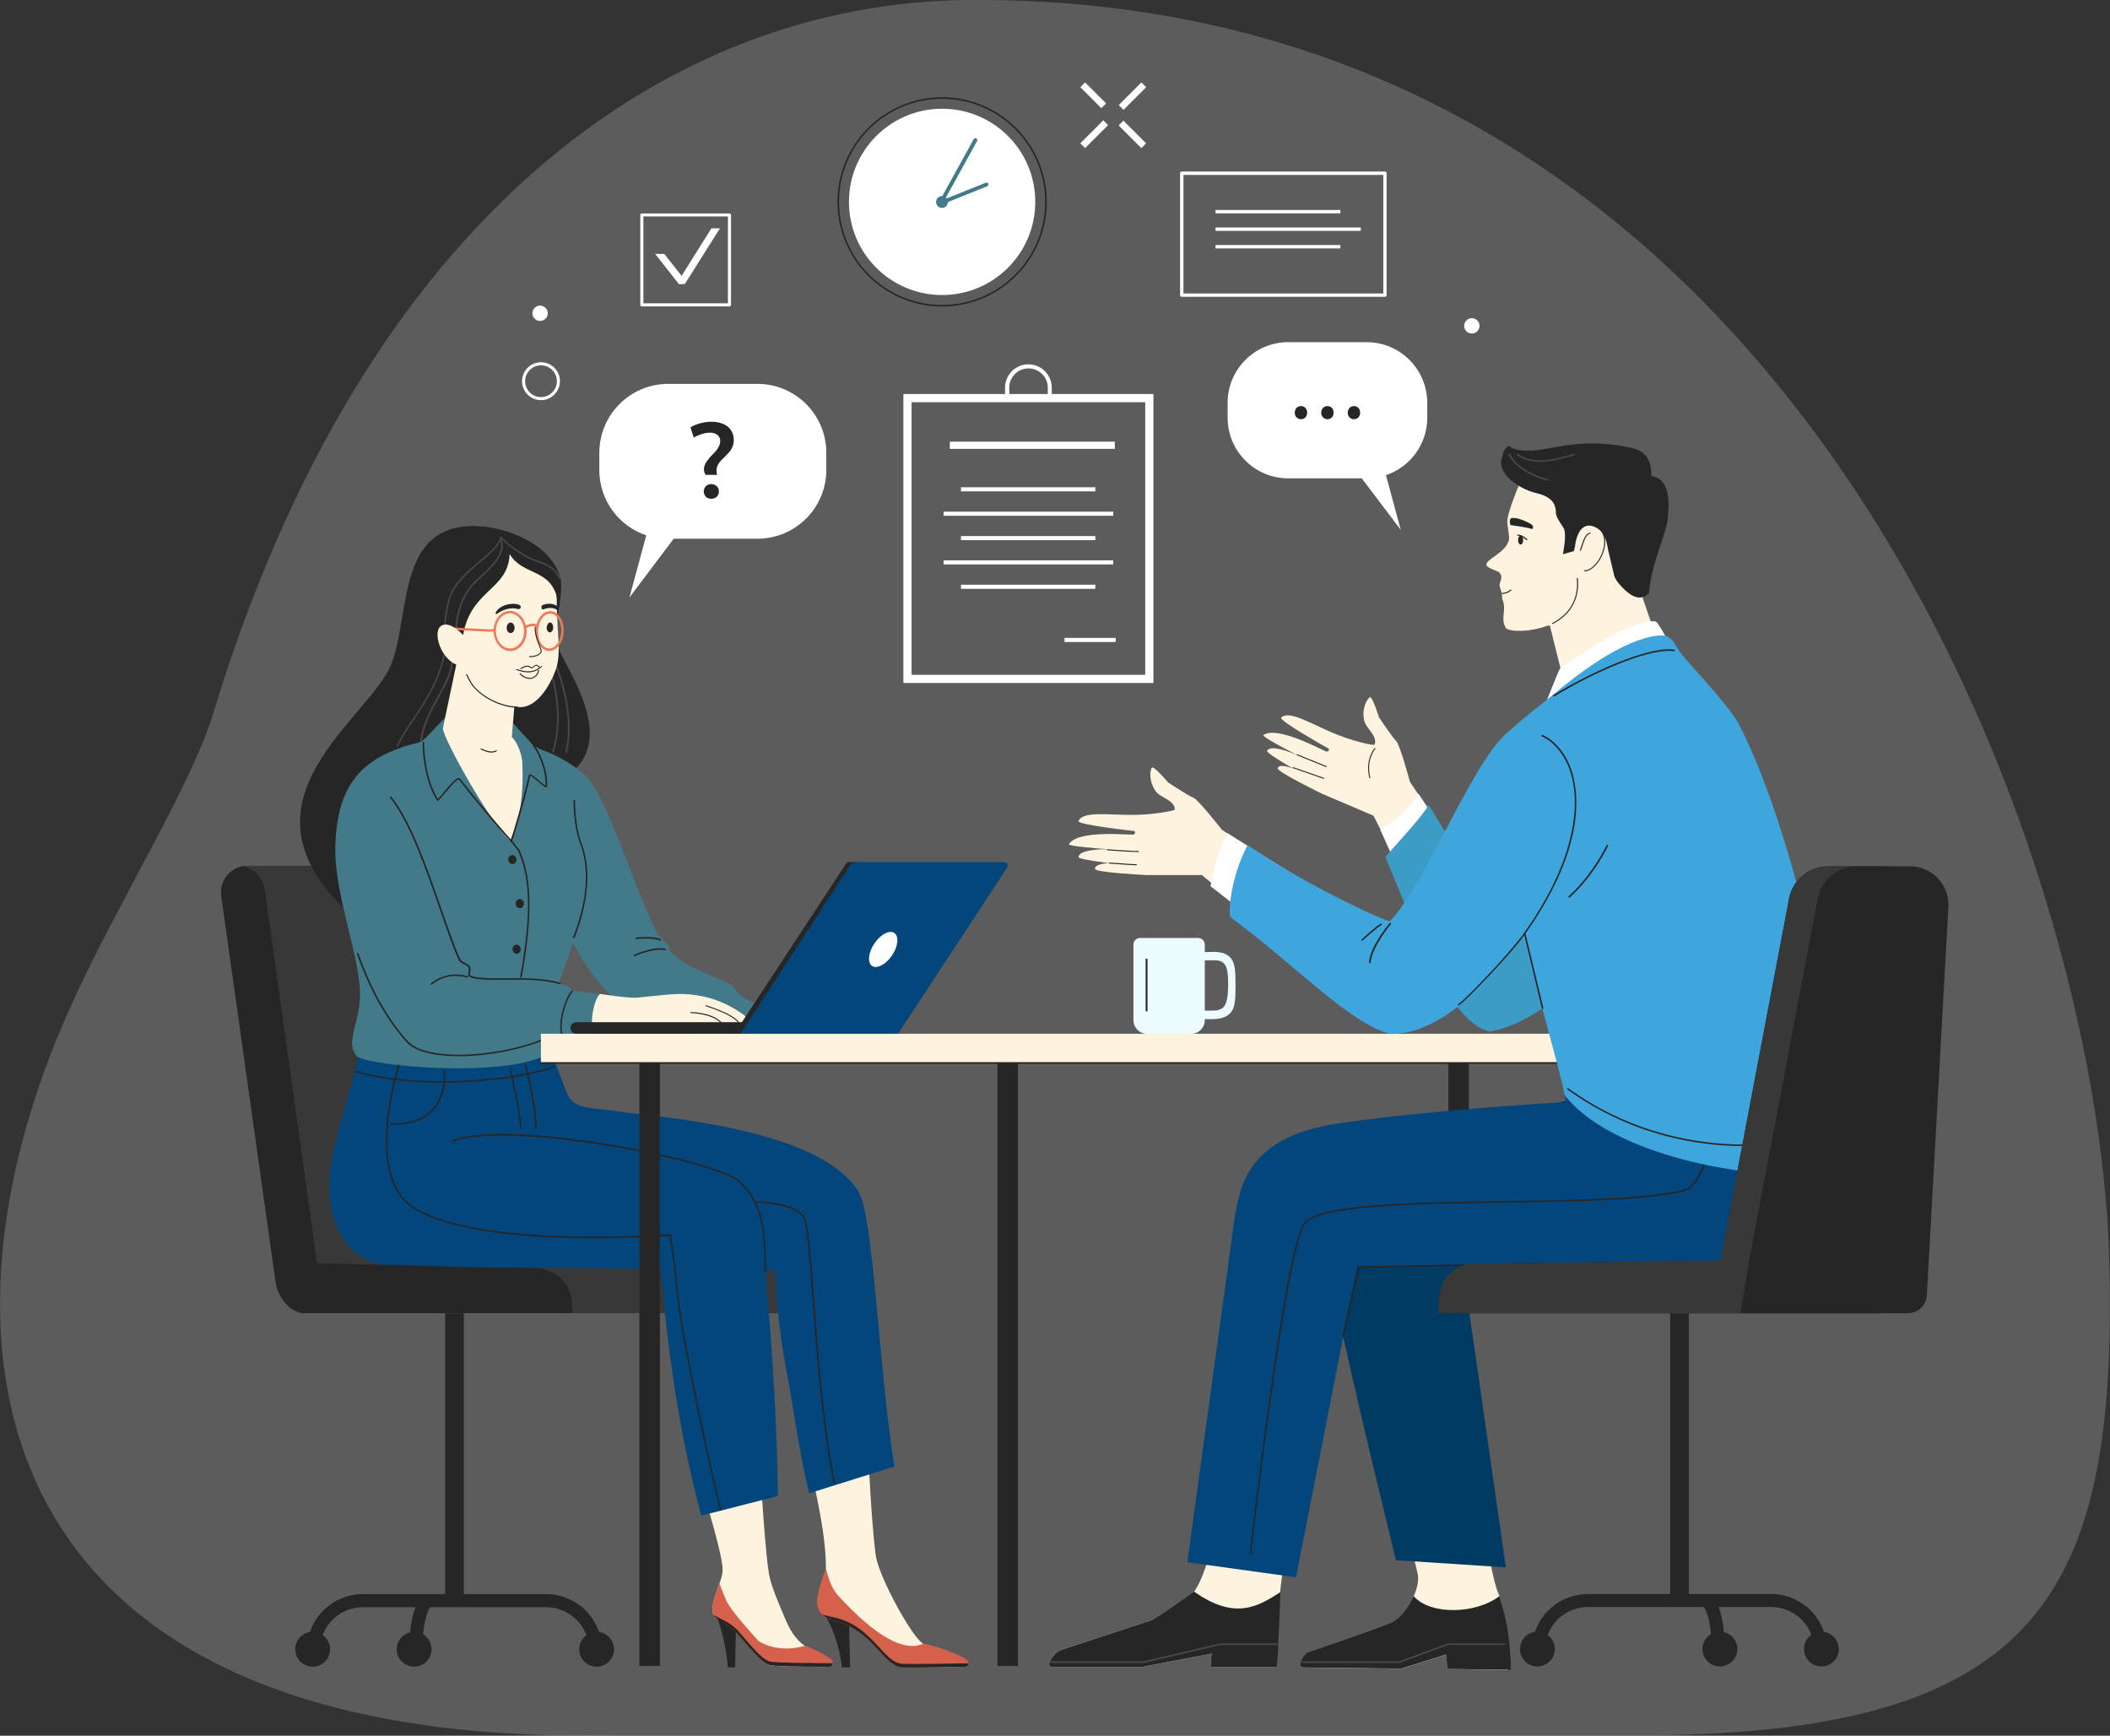 <?xml version="1.0" encoding="UTF-8"?>
<!-- Generator: Adobe Illustrator 28.1.0, SVG Export Plug-In . SVG Version: 6.00 Build 0)  -->
<svg xmlns="http://www.w3.org/2000/svg" xmlns:xlink="http://www.w3.org/1999/xlink" version="1.1" id="Layer_1" x="0px" y="0px" viewBox="0 0 2058.9 1693.8" style="enable-background:new 0 0 2058.9 1693.8;" xml:space="preserve">
<rect x="0" y="0" width="2058.9" height="1693.8" fill="#333333" stroke="none"/>
<style type="text/css">
	.st0{opacity:0.2;}
	.st1{fill:#FFFFFF;}
	.st2{fill:#262626;}
	.st3{fill:#437A89;}
	.st4{fill:#ECFBFE;}
	.st5{fill:#FDF3DE;}
	.st6{fill:#003B63;}
	.st7{fill:#03467C;}
	.st8{fill:#3C9CC6;}
	.st9{fill:#383838;}
	.st10{fill:#D5604B;}
	.st11{fill:#484848;}
	.st12{fill:#EE7A5D;}
	.st13{fill:#3EA5DD;}
	.st14{fill:#4E173D;}
	.st15{fill:none;stroke:#262626;stroke-linecap:round;stroke-linejoin:round;stroke-miterlimit:10;}
	.st16{fill:#EDA56A;}
	.st17{fill:#FCF6EA;}
	.st18{fill:#CADDE0;}
</style>
<g>
	<g class="st0">
		<g>
			<path class="st1" d="M603.9,1693.4H1611c383.1-2.9,455.1-142.9,447.2-463.2C2048.6,835.8,1753.3-7.2,944.1,0     C655.8,2.6,356.7,205.9,207.7,697.3c-20.6,68-95.3,188.3-138.9,285.1C-82,1316.3-18.8,1707.7,603.9,1693.4z"></path>
		</g>
	</g>
	<g>
		<g>
			<g>
				<g>
					
						<rect x="1101.8" y="115.4" transform="matrix(0.707 -0.707 0.707 0.707 230.999 819.791)" class="st1" width="6.6" height="31.3"></rect>
				</g>
			</g>
		</g>
		<g>
			<g>
				<g>
					
						<rect x="1063.6" y="78.4" transform="matrix(0.707 -0.707 0.707 0.707 246.78 781.616)" class="st1" width="6.6" height="29"></rect>
				</g>
			</g>
		</g>
		<g>
			<g>
				<g>
					
						<rect x="1052" y="127.6" transform="matrix(0.707 -0.707 0.707 0.707 220.193 793.393)" class="st1" width="31.7" height="6.6"></rect>
				</g>
			</g>
		</g>
		<g>
			<g>
				<g>
					
						<rect x="1089.5" y="90.4" transform="matrix(0.707 -0.707 0.707 0.707 257.442 808.899)" class="st1" width="31.3" height="6.6"></rect>
				</g>
			</g>
		</g>
	</g>
	<g>
		<g>
			<g>
				
					<rect x="505.7" y="630.5" transform="matrix(0.707 -0.707 0.707 0.707 -304.001 546.553)" class="st1" width="4.1" height="19.5"></rect>
			</g>
		</g>
		<g>
			<g>
				
					<rect x="481.9" y="607.4" transform="matrix(0.707 -0.707 0.707 0.707 -294.14 522.761)" class="st1" width="4.1" height="18.1"></rect>
			</g>
		</g>
		<g>
			<g>
				
					<rect x="474.6" y="638.1" transform="matrix(0.707 -0.707 0.707 0.707 -310.747 530.069)" class="st1" width="19.8" height="4.1"></rect>
			</g>
		</g>
		<g>
			<g>
				
					<rect x="498" y="614.9" transform="matrix(0.707 -0.707 0.707 0.707 -287.527 539.729)" class="st1" width="19.5" height="4.1"></rect>
			</g>
		</g>
	</g>
	<g>
		<g>
			<g>
				<path class="st1" d="M455.6,739.9c5.1-5.1,5.1-13.3,0-18.4c-5.1-5.1-13.3-5.1-18.4,0s-5.1,13.3,0,18.4      C442.3,745,450.6,745,455.6,739.9z"></path>
			</g>
		</g>
		<g>
			<g>
				<circle class="st1" cx="411.5" cy="764.3" r="6.3"></circle>
			</g>
		</g>
	</g>
	<g>
		<g>
			<g>
				<g>
					<path class="st2" d="M919.3,299.1c-56.3,0-102.1-45.8-102.1-102.1S863,94.9,919.3,94.9s102.1,45.8,102.1,102.1       S975.6,299.1,919.3,299.1z M919.3,96.4c-55.5,0-100.6,45.1-100.6,100.6s45.1,100.6,100.6,100.6s100.6-45.1,100.6-100.6       S974.7,96.4,919.3,96.4z"></path>
				</g>
			</g>
			<g>
				<g>
					<circle class="st1" cx="919.3" cy="197" r="90.9"></circle>
				</g>
			</g>
			<g>
				<g>
					<path class="st3" d="M964.3,179.3c-0.4-1-1.5-1.4-2.4-1l-38.1,15.3c-0.2-0.3-0.5-0.6-0.8-0.8l30.4-55.1       c0.5-0.9,0.2-2.1-0.7-2.6s-2.1-0.2-2.6,0.7l-30.6,55.5c-0.1,0-0.2,0-0.3,0c-3.2,0-5.8,2.6-5.8,5.8s2.6,5.8,5.8,5.8       c3.1,0,5.7-2.5,5.7-5.7l38.3-15.4C964.3,181.3,964.7,180.2,964.3,179.3z"></path>
				</g>
			</g>
		</g>
	</g>
	<g>
		<g>
			<g>
				<path class="st1" d="M1333.5,333.9H1257c-32.6,0-59.1,26.5-59.1,59.1v14.7c0,32.6,26.5,59.1,59.1,59.1h71.8l38,50.2l-14.4-53.3      c23.4-7.9,40.3-30,40.3-56V393C1392.6,360.4,1366.2,333.9,1333.5,333.9z"></path>
			</g>
		</g>
		<g>
			<g>
				<g>
					<path class="st2" d="M1263.4,402.7c0-3.7,2.5-6.4,6.1-6.4s6,2.6,6,6.4c0,3.6-2.3,6.4-6.1,6.4       C1265.8,409,1263.4,406.3,1263.4,402.7z"></path>
				</g>
			</g>
			<g>
				<g>
					<path class="st2" d="M1289.2,402.7c0-3.7,2.5-6.4,6.1-6.4s6,2.6,6,6.4c0,3.6-2.3,6.4-6.1,6.4       C1291.7,409,1289.2,406.3,1289.2,402.7z"></path>
				</g>
			</g>
			<g>
				<g>
					<path class="st2" d="M1315.1,402.7c0-3.7,2.5-6.4,6.1-6.4c3.5,0,6,2.6,6,6.4c0,3.6-2.3,6.4-6.1,6.4       C1317.5,409,1315.1,406.3,1315.1,402.7z"></path>
				</g>
			</g>
		</g>
	</g>
	<g>
		<g>
			<g>
				<g>
					<path class="st1" d="M652,374.6h87.1c37.1,0,67.2,30.1,67.2,67.2v16.7c0,37.1-30.1,67.2-67.2,67.2h-81.7L614.2,583l16.4-60.6       c-26.6-8.9-45.8-34.1-45.8-63.7V442C584.8,404.7,614.9,374.6,652,374.6z"></path>
				</g>
			</g>
		</g>
		<g>
			<g>
				<path class="st2" d="M684.4,423.7c-2.8,0.9-5.3,2-7.5,3.3l-3.1-10.1c16-9.1,42.2-7.7,42.2,12.8c0,15.9-20.6,18.1-16.3,33.7      h-11.2c-5.9-9.4,5.7-18.2,10.2-23.5C707.7,429.1,701.4,418.2,684.4,423.7z M688.6,474.6c3.6-4,12.9-2.6,12.9,5      c0,7.5-9.3,8.9-12.9,5C686.1,481.6,686.1,477.4,688.6,474.6z"></path>
			</g>
		</g>
	</g>
	<g>
		<rect x="937.7" y="475.5" class="st1" width="131.1" height="4"></rect>
		<rect x="926.8" y="431" class="st1" width="161" height="7"></rect>
		<rect x="920.8" y="499.3" class="st1" width="165.5" height="4"></rect>
		<rect x="937.7" y="523.1" class="st1" width="131.1" height="4"></rect>
		<rect x="920.8" y="546.8" class="st1" width="165.5" height="4"></rect>
		<rect x="937.7" y="570.6" class="st1" width="131.1" height="4"></rect>
		<path class="st1" d="M1026.3,384.5v-6.2c0-12.5-10.2-22.8-22.8-22.8c-12.5,0-22.8,10.2-22.8,22.8v6.2h-99.2v282h244v-282H1026.3z     M984.8,378.3c0-10.3,8.4-18.8,18.8-18.8c10.3,0,18.8,8.4,18.8,18.8v6.2h-37.5L984.8,378.3L984.8,378.3z M1117.5,658.5h-228v-266    h228V658.5z"></path>
		<rect x="1038.7" y="622.5" class="st1" width="50" height="4"></rect>
	</g>
	<g>
		<g>
			<g>
				<g>
					<polygon class="st1" points="694.2,222.8 665.1,269.2 648.2,247.8 639.3,247.8 662.6,277.4 668.3,277.1 702.5,222.8      "></polygon>
				</g>
			</g>
			<g>
				<g>
					<path class="st1" d="M711.8,299h-85.5c-0.8,0-1.5-0.7-1.5-1.5v-87.7c0-0.8,0.7-1.5,1.5-1.5h85.5c0.8,0,1.5,0.7,1.5,1.5v87.7       C713.3,298.3,712.6,299,711.8,299z M627.8,296h82.5v-84.8h-82.5V296z"></path>
				</g>
			</g>
		</g>
		<g>
			<g>
				<path class="st1" d="M527.9,390.5c-10.2,0-18.5-8.3-18.5-18.5s8.3-18.5,18.5-18.5s18.5,8.3,18.5,18.5      C546.3,382.2,538,390.5,527.9,390.5z M527.9,356.5c-8.6,0-15.5,7-15.5,15.5c0,8.6,7,15.5,15.5,15.5c8.6,0,15.5-7,15.5-15.5      C543.4,363.4,536.4,356.5,527.9,356.5z"></path>
			</g>
		</g>
		<g>
			<g>
				<circle class="st1" cx="527" cy="305.7" r="7.5"></circle>
			</g>
		</g>
	</g>
	<g>
		<g>
			<circle class="st1" cx="1436.2" cy="318" r="7.5"></circle>
		</g>
	</g>
	<g>
		<g>
			<g>
				<path class="st4" d="M1200.1,934c-6.5-6.3-15.5-5-24.5-4.9v-7.4c0-3.5-2.9-6.4-6.4-6.4h-56.8c-3.5,0-6.4,2.9-6.4,6.4v73.8      c0,7.4,6,13.4,13.4,13.4h42.8c7.4,0,13.4-6,13.4-13.4v-1c9,0.1,18.2,0.7,24.6-5.6c5-5,5.4-13.4,5.4-26.5      C1205.6,947.7,1205.3,939,1200.1,934z M1175.6,986.2v-49c16-0.2,23.3-3,22.8,25C1198,987.7,1191.5,986.3,1175.6,986.2z"></path>
			</g>
		</g>
		<g>
			<g>
				<path class="st2" d="M1118.8,987.1c-0.5,0-0.9-0.4-0.9-0.9v-49.9c0-0.5,0.4-0.9,0.9-0.9s0.9,0.4,0.9,0.9v49.9      C1119.7,986.7,1119.3,987.1,1118.8,987.1z"></path>
			</g>
		</g>
	</g>
	<g>
		<rect x="1186.1" y="204.9" class="st1" width="121.8" height="3.3"></rect>
		<rect x="1186.1" y="222" class="st1" width="141.7" height="3.3"></rect>
		<rect x="1186.1" y="239.1" class="st1" width="121.8" height="3.3"></rect>
		<path class="st1" d="M1351.4,167.4h-198.3c-0.9,0-1.6,0.7-1.6,1.6v119c0,0.9,0.7,1.6,1.6,1.6h198.3c0.9,0,1.6-0.7,1.6-1.6V169.1    C1353.1,168.2,1352.3,167.4,1351.4,167.4z M1349.8,286.4h-195V170.7h195V286.4z"></path>
	</g>
	<g>
		<g>
			<path class="st2" d="M804.5,1575.5c11,16.4,16.4,42,16.9,51.6h8.1l-1-41.8L804.5,1575.5z"></path>
		</g>
	</g>
	<g>
		<g>
			<path class="st2" d="M698.3,1575.5c7.1,14.3,11.4,42,11.9,51.6h7.1l0.9-41.8L698.3,1575.5z"></path>
		</g>
	</g>
	<path class="st2" d="M1779.8,1592.5c-7.3-21.5-27.7-37-51.6-37h-80.3v-274h-18.2v274h-80.3c-23.9,0-44.3,15.5-51.6,36.9   c-8.3,1.2-14.6,8.2-14.6,16.8c0,9.4,7.6,17,17,17s17-7.6,17-17c0-5.6-2.8-10.6-7-13.7c5.9-15.9,21.2-27.3,39.2-27.3h113.2   c0.9,1,3,4.5,4.8,12.4c0.9,4.2,1.7,8.9,2.2,14c-5,3-8.3,8.4-8.3,14.6c0,9.4,7.6,17,17,17s17-7.6,17-17c0-8.1-5.6-14.8-13.1-16.5   c-0.8-8-2.3-17.2-5.2-24.5h51.4c17.9,0,33.2,11.3,39.1,27.1c-4.4,3.1-7.2,8.1-7.2,13.9c0,9.4,7.6,17,17,17s17-7.6,17-17   C1794.1,1600.8,1787.9,1593.8,1779.8,1592.5z"></path>
	<path class="st2" d="M584.5,1592.5c-7.3-21.5-27.7-36.9-51.6-36.9h-80.3v-274h-18.2v274H354c-23.9,0-44.3,15.5-51.6,37   c-8.1,1.3-14.3,8.3-14.3,16.8c0,9.4,7.6,17,17,17s17-7.6,17-17c0-5.7-2.9-10.8-7.2-13.9c5.9-15.8,21.2-27.1,39.1-27.1h51.4   c-2.9,7.3-4.4,16.5-5.2,24.5c-7.5,1.8-13.1,8.5-13.1,16.5c0,9.4,7.6,17,17,17s17-7.6,17-17c0-6.2-3.3-11.6-8.3-14.6   c0.5-5.1,1.2-9.8,2.2-14c1.8-7.9,3.9-11.4,4.8-12.4H533c17.9,0,33.3,11.4,39.2,27.3c-4.2,3.1-7,8.1-7,13.7c0,9.4,7.6,17,17,17   s17-7.6,17-17C599.1,1600.7,592.7,1593.6,584.5,1592.5z"></path>
	<g>
		<g>
			<g>
				<rect x="1413.3" y="1023.8" class="st2" width="20" height="601.9"></rect>
			</g>
		</g>
	</g>
	<g>
		<g>
			<path class="st5" d="M1330,1308.6l53.3,227c3.5,14.8-12,42.1-26,48c-18.9,7.9-80.6,28.7-80.6,28.7c-5.8,2.3-11.2,14.9-5,15     l95.6,1.1l44-13.8l1,14.2l59.1,0.7c0,0,3.4-39.9-8.6-72.9c-12.3-25.3-27.6-164.6-42-266.4L1330,1308.6z"></path>
		</g>
	</g>
	<g>
		<g>
			<g>
				<rect x="973.3" y="1023.8" class="st2" width="20" height="601.9"></rect>
			</g>
		</g>
	</g>
	<g>
		<g>
			<path class="st5" d="M1204,1271.9l-18.2,222.4c-15.6,71.3-30.6,72.9-61.7,86.6l-89.4,29.4c-7.2,3.2-15.6,16.6-7.8,16.6h86.3     l69-13.2l-1.1,13.2h65.3c0,0,1.2-60.3,3.2-78.1c8.3-73.7,64.5-285.1,64.5-285.1L1204,1271.9z"></path>
		</g>
	</g>
	<g>
		<g>
			<path class="st2" d="M1165.2,1553.2c-5.6,4.3-34.8,24.9-41.1,27.7l-89.4,29.4c-7.2,3.2-15.6,16.6-7.8,16.6h86.3l69-13.2     l-1.1,13.2h65.3l3.1-73.3C1227.2,1568,1205,1581.2,1165.2,1553.2z"></path>
		</g>
	</g>
	<g>
		<g>
			<path class="st6" d="M1607.3,1053.2c-50.3,12.1-151.1,41.4-184.5,48c-99.7,19.6-132,48-134.6,80.3s74,341,74,341l107.2,7     l-41.5-289.4l203.4-5.2L1607.3,1053.2z"></path>
		</g>
	</g>
	<g>
		<g>
			<path class="st2" d="M1379.4,1557.5c-5.1,11.5-13.9,22.5-22.2,26c-18.9,7.9-80.6,28.7-80.6,28.7c-5.8,2.3-11.2,14.9-5,15     l95.6,1.1l44-13.8l1,14.2l62.1,0.7c0,0,0.3-39.1-11.2-71.9C1440.7,1575,1395.7,1576.5,1379.4,1557.5z"></path>
		</g>
	</g>
	<g>
		<g>
			<path class="st7" d="M1718.9,1234.6c52.1,0,85.4-38.5,77-131.1l-30.7-112l-243,22l5.6,62c-57.6,3-180.5,13.1-232.1,22.6     c-82.5,15.1-86.5,66.5-91.1,91.1l-46,335.3l106,14.7l59.7-304.1L1718.9,1234.6z"></path>
		</g>
	</g>
	<g>
		<g>
			<path class="st2" d="M1220.2,1516.3C1220.2,1516.3,1220.1,1516.3,1220.2,1516.3c-0.5-0.1-0.8-0.4-0.7-0.8     c1.4-11.9,33.3-292.8,52.5-321.3c13-19.4,101.3-20.7,194.8-22.1c69-1,140.4-2.1,176.3-11.2c20.7-5.3,31.3-68.8,31.4-69.4     c0.1-0.4,0.5-0.7,0.9-0.6s0.7,0.5,0.6,0.9c-0.4,2.7-10.9,65.1-32.6,70.6c-36,9.2-107.5,10.2-176.6,11.2     c-89,1.3-181,2.7-193.6,21.4c-7.8,11.6-19.3,70.7-33.3,170.9c-10.6,75.8-18.9,149-18.9,149.7     C1220.9,1516,1220.6,1516.3,1220.2,1516.3z"></path>
		</g>
	</g>
	<path class="st5" d="M1624.6,638c-14.4-27-27.2-71.2-36.7-105.8l-100.4-71.3c0,0-16.4,36.5-16.7,47.8c-0.1,2.1,1,9.5,1.5,12.6   c0.3,1.8,0.3,3.5,0.2,5.1c-2.7,13.2-23.4,19.4-22.1,25.1c0.5,2.1,6.4,4.3,10.7,6c2.8,1.1,4.4,4.1,3.8,7.1c-0.6,2.7-2.6,6.5-1.2,8.7   c1.1,3.4,2.1,6,2,9.1c-0.3,2.5,1,3.4,1.4,5.5c2.1,10.1-3,17,2.5,25.2c5.5,3.9,24.2,3.5,39.6-2.3c1-0.2,2.1-0.3,3.1-0.5   c7.8,30.9,15.2,61.8,18,72.8L1624.6,638z"></path>
	<g>
		<g>
			<path class="st5" d="M1260.8,854.5l-68.5-44.8c0,0-23.1-29.6-27.9-31.3c-4.8-1.8-24.5-14.8-24.5-14.8s-14.7-17.4-16.1-14.3     c-3,6.4-0.7,17.8,5,24.1c4.8,5.2,17.5,7.9,17.6,16.6c0,0.9-17,4.5-35.7,5.1c-26,0.9-53.8-4.5-58.3,6.1     c-1.6,3.6,54.7,9.8,54.7,9.8s1.7,2.7-1.4,3.4s-53.6-5-62.6,9.3c-1.8,2.8,54,6.2,59,6.1c-4.5-0.7-48.3-4.2-49.7,6.5     c-0.5,3.4,55.5,8.7,52.5,8.5c-1.8-0.1,4.5-2.1-0.8-2.3c-10.8-0.4-35.9-2-35.6,5.4c0.2,3.6,50,6,50,6h54.3l62.6,52.4L1260.8,854.5     z"></path>
		</g>
	</g>
	<g>
		<g>
			<path class="st5" d="M1421.3,831l-45.5-68c0,0-9.7-36.3-13.4-39.8c-3.7-3.5-16.8-23.2-16.8-23.2s-6.7-21.8-9.2-19.5     c-5.2,4.7-7.6,16.1-4.8,24.1c2.3,6.7,13,14.2,9.6,22.2c-0.3,0.8-17.4-2.5-34.9-9.3c-24.3-9.3-47.7-25.3-56.1-17.2     c-2.9,2.7,46.5,30.4,46.5,30.4s0.5,3.2-2.6,2.6c-3.1-0.6-47.3-25.6-61.3-16c-2.8,1.9,47.3,26.9,51.9,28.8     c-3.9-2.4-42.8-22.8-48.3-13.5c-1.8,3,47.6,29.8,44.9,28.4c-1.6-0.8,5-0.2,0.2-2.4c-9.8-4.6-32.3-15.9-34.8-9     c-1.2,3.4,43.6,25.1,43.6,25.1l49.9,21.3l37.1,72.8L1421.3,831z"></path>
		</g>
	</g>
	<g>
		<g>
			<path class="st1" d="M1346.9,809.8l27.8,61.8l46.6-40.6l-37.1-56.4C1374.5,790.5,1361.1,800.5,1346.9,809.8z"></path>
		</g>
	</g>
	<g>
		<g>
			<path class="st8" d="M1351.9,836.3c29.1,69.9,62.6,162.9,101.9,170.2c81.3-14,153.4-134.7,218.3-229l-70-93l-145,204l-63-103     C1384.9,800.5,1361.6,824.5,1351.9,836.3z"></path>
		</g>
	</g>
	<g>
		<g>
			<path class="st1" d="M1197.8,813.1c-6.2,12.3-13.2,29.1-16.6,51.7l55.1,42.8l26.4-53.8L1197.8,813.1z"></path>
		</g>
	</g>
	<g>
		<g>
			<g>
				<path class="st9" d="M766.6,1232.7l-230-3.7l-47.1-381.1c-0.2-1.7-1.7-3-3.5-3H241.5l0,0h-0.7l0,0      c-15.5,0.4-27.2,14.4-24.8,29.8l53,376.5c2,14,13.9,30.2,28.1,30.2h191.1h70.4h248.1l-1-12.1      C804,1248.8,787.1,1233.1,766.6,1232.7z"></path>
			</g>
		</g>
		<g>
			<g>
				<path class="st2" d="M513.5,1236.8c0,0-202.6-4-204.1-3.9l-50.9-364.2c-1.3-10.2-8.1-18.5-17.2-22l-4.3-1.4      c-13.5,2.4-23.2,15.3-21,29.4l53,376.5c2,14,13.9,30.2,28.1,30.2h191.1h70.4L558,1268C553.8,1244.9,535,1236.4,513.5,1236.8z"></path>
			</g>
		</g>
	</g>
	<g>
		<g>
			<path class="st5" d="M767,1273.9c-8.9,62.2,39.5,186.9,38.9,256.8c-0.1,7.9-6.6,30.3-6.6,30.3c-2.4,11.1,6.3,12.8,17.3,15.5     c26.4,6.5,62.9,49.8,81.1,50.6c11.8,0.5,37.4-0.5,37.4-0.5c3.2,0,7.6-6.6,0.9-7.8c0,0-24.3-9.7-35.1-14.8     c-10.1-4.7-43.7-65.5-46.4-86.5c-10.7-81.8-13-323.8-13-323.8S772.2,1242.7,767,1273.9z"></path>
		</g>
	</g>
	<g>
		<g>
			<path class="st10" d="M939.5,1617.2c0,0-20.9-10.3-38.6-13.2c-18.7,8.3-46.1-6.8-82.4-46.2c-6.9-7.5-9.6-16.1-12.7-27.1     c-4.9,13.3-7.6,22.6-8.4,30.3c-1.4,12.7,8.2,18.7,19.1,21.5c35.1,9,45.7,43.8,63.9,44.6c11.8,0.5,60.5-0.5,60.5-0.5     C944.2,1626.6,949.2,1622.4,939.5,1617.2z"></path>
		</g>
	</g>
	<g>
		<g>
			<path class="st7" d="M872.7,1431.1c-16-101-20-245.8-35.6-269.3c-27.9-42.1-108.6-64.1-224.2-75.9c-37.8-5.8-50.4-3-58.1-16     c-3-5.1-17.9-46.5-19.9-52.2l-183.6,4.4c-8.9,45.7-27,92.9-29.6,124.4c-4.2,52.1,22.8,88.7,59.5,87.9l61.4,1.4l314.6,4.3     c0,0-1.3,38.4,11.3,103.5c4.9,25,12.2,78.6,21.1,113.6L872.7,1431.1z"></path>
		</g>
	</g>
	<g>
		<g>
			<path class="st5" d="M658.1,1314.6c-7.4,48,48.1,189.9,47,218.6c-0.4,9.3-11.3,28.9-9.8,39.4c1.3,8.8,14.8,8.6,24.9,20.5     c18.3,21.5,24.8,30,30.7,31.8s53.6,1.7,53.6,1.7c4.4,0.1,5.8-5.8,1.9-7.7l-18.4-11.3c-9-4.5-16.2-15-20.2-24.2     c-7.2-16.7-15.5-35.6-17.5-47.7c-6.8-41-15.5-233.3-15.5-233.3S665.5,1266.6,658.1,1314.6z"></path>
		</g>
	</g>
	<g>
		<g>
			<path class="st10" d="M810.4,1618.7c-6.8-4.5-16.9-10.1-24.8-12.7c-13.4,4-31.5,4.2-45.4-4.6c0,0-22.8-24.7-29.6-35.9     c-2.9-4.7-8.6-20.3-8.6-20.3c-3.2,9.3-7.8,20.4-6.7,27.3c1.3,8.8,14.8,10.6,24.9,22.5c18.3,21.5,24.8,28,30.7,29.8     s57.6,1.7,57.6,1.7C812.9,1626.6,814.1,1621.1,810.4,1618.7z"></path>
		</g>
	</g>
	<g>
		<g>
			<path class="st2" d="M880.5,1623.6c-18.2-0.8-28.8-35.6-63.9-44.6c-4.4-1.1-9.5-2-14-3.4c3.6,3.3,8.6,5.5,14,6.9     c35.1,9,45.7,43.8,63.9,44.6c11.8,0.5,60.5-0.5,60.5-0.5c1.8,0,4.2-1.4,4.2-3.5C935.6,1623.3,891,1624.1,880.5,1623.6z"></path>
		</g>
	</g>
	<g>
		<g>
			<path class="st2" d="M750.9,1621.3c-5.9-1.8-12.4-8.3-30.7-29.8c-7-8.2-17.5-11.5-23.7-15.6c3.8,6.2,15,9,23.7,19.1     c18.3,21.5,24.8,28,30.7,29.8s57.6,1.7,57.6,1.7c2.4,0.1,3.9-1.6,4.1-3.5C803.9,1623,756.3,1622.9,750.9,1621.3z"></path>
		</g>
	</g>
	<g>
		<g>
			<path class="st2" d="M541.5,621.8c0.1,16.6,50.5,75.8,28.3,117.7c-19.2,34-119.6,87.2-119.6,87.2     C452,719,541.4,605.2,541.5,621.8z"></path>
		</g>
	</g>
	<g>
		<g>
			<path class="st11" d="M552.4,735.1c-0.1,0-0.1,0-0.2,0c-0.4-0.1-0.7-0.5-0.6-0.9c8.9-37.3-7.1-78.1-12.3-91.5     c-1.5-3.7-1.7-4.5-1.7-5c0-0.4,0.4-0.7,0.9-0.7c0.4,0,0.7,0.4,0.7,0.8c0.1,0.4,0.8,2.2,1.6,4.3c5.3,13.5,21.4,54.6,12.4,92.4     C553.1,734.8,552.7,735.1,552.4,735.1z"></path>
		</g>
	</g>
	<g>
		<g>
			<path class="st11" d="M539.7,734.1c-0.1,0-0.1,0-0.2,0c-0.4-0.1-0.7-0.6-0.5-1c11.2-38-1.2-74.9-5.3-87c-1-2.8-1.2-3.7-1.2-4.2     c0-0.4,0.4-0.7,0.9-0.7c0.4,0,0.7,0.4,0.7,0.8c0,0.4,0.6,1.9,1.1,3.5c4.1,12.2,16.7,49.4,5.3,87.9     C540.4,733.9,540,734.1,539.7,734.1z"></path>
		</g>
	</g>
	<g>
		<g>
			<path class="st7" d="M644.5,1232c8.6,116.1,26,195.8,39.8,247l74.7-19.1c-0.1-72.2-11.9-286.8-30.6-311.7     c-33.9-45.2-284.9-47.4-288.9-47.4c0,0-39.4,127.3-27,132.9c2.2,1,7.6,1.4,17.1,1.9C473.7,1237.9,592.9,1238.3,644.5,1232z"></path>
		</g>
	</g>
	<g>
		<g>
			<path class="st2" d="M382.3,647c-21.5,57.4-180.4,144.2-15.4,265.5c25.8,19,99.3-182.4,126.2-186c18.5-2.5,11-36.1,19.3-67.7     c6.1-23.4,29.8-43.9,32.2-59.7c1.4-9,4.2-25.6,2.5-33.4c-7.5-33.6-49.8-49.4-74.6-51.8C386.3,505.5,401.2,596.4,382.3,647z"></path>
		</g>
	</g>
	<path class="st3" d="M723.9,972.7c-1.7-0.9-8.7-10.7-10.5-11.6c-19.6-9.9-43.6-16.6-59.2-32.6c-2.3-1.8-0.3-3.4-2.7-6.8   c-2.2-3.2-7.5-5.8-9.8-10.1c-21.7-41-46.6-128.6-69.3-153.2c-14.5-15.6-39.2-25.2-46.3-27.7L520,727l-33.1-36.5   c0,0-26.9-8.9-44.6,3.3c-13.3,9.2-26.6,29-33.3,30.6c-7,1.8-13.2,3.5-17.4,5c-42.6,15-62.5,40.9-64.4,95.4   c-1.7,48.8,25.9,111.3,24,150.1c-1.2,24.3-14.7,43.6-2.7,56.1c12.2,9.3,150.1,22.3,189-4.3c12.2-12.6,0.2-41.6,2.1-50.8   c1.2-5.6,11-29.7,19.6-55.7c12.8,24.7,31.3,51.6,54.3,61.9c33,14.8,56.8,26.6,78.5,29.7c1.9,0.3,18.7-2.6,20.5-2.6   c11.6,0.3,17.8,0.8,17.8,0.8l11.3-28.8C741.6,981.1,734.8,978.6,723.9,972.7z"></path>
	<g>
		<g>
			<path class="st5" d="M499.4,719.3L499.4,719.3l6.1-73l-59.6-1l-13.7,65.2c-1.7,5.9,42.6,87.6,65.3,109.9     c10.4-18.7,13.5-47.8,12.2-75.9C509.5,737,505,724.1,499.4,719.3z"></path>
		</g>
	</g>
	<g>
		<g>
			<path class="st5" d="M442.9,620.4c2.5,18.6,8.5,35.4,20.5,48.5c12.1,13.2,33.6,21.9,45.8,21.1c11.3-0.8,23.7-12.6,32.5-34.8     c6-15.2,2.5-33.2,2.2-49.7c-0.1-5.5-0.7-12.2-0.6-17.5c0.6-34.5-29.2-54.5-52.8-51.3C437.3,543.7,437.9,583,442.9,620.4z"></path>
		</g>
	</g>
	<g>
		<g>
			<path class="st2" d="M504.9,690.6L504.9,690.6c-13,0-32.7-7.5-43.8-21.2c-1.6-2-4.1-6.3-6.2-10.8c-0.1-0.3,0-0.5,0.2-0.7     c0.3-0.1,0.5,0,0.7,0.2c2.1,4.4,4.5,8.7,6,10.6c10.9,13.5,30.3,20.8,43.1,20.8c0.3,0,0.5,0.2,0.5,0.5     C505.4,690.4,505.2,690.6,504.9,690.6z"></path>
		</g>
	</g>
	<g>
		<g>
			<path class="st2" d="M451.3,624.3c-4.6,3.7-19.8-10.5-20.8-13.7c-12.5-40.7,31-75.4,61-79c18.1-2.1,53.3,14.2,52.4,52.9     c-6.7-30.2-33.8-22.4-46.6-43.8C495.9,577.1,456.8,575.3,451.3,624.3z"></path>
		</g>
	</g>
	<g>
		<g>
			<g>
				<g>
					<path class="st2" d="M533.5,612.1c-0.2,2.6,1.1,4.9,2.9,5c1.7,0.1,3.3-1.9,3.4-4.6s-1.1-4.9-2.9-5       C535.2,607.4,533.7,609.5,533.5,612.1z"></path>
				</g>
			</g>
		</g>
		<g>
			<g>
				<g>
					<path class="st2" d="M494.4,612.7c0,2.8,1.8,5.1,3.9,5.1s3.8-2.4,3.8-5.2s-1.8-5.1-3.9-5.1       C496.1,607.6,494.4,609.9,494.4,612.7z"></path>
				</g>
			</g>
		</g>
	</g>
	<g>
		<g>
			<g>
				<path class="st2" d="M485.3,598.8c-1.6,1.1-2.2-0.3-1.3-1.7c6.5-10.3,25.8-9.1,24.1-4.3c-0.3,1-1.4,1.8-2.4,1.6      C496.6,591.9,489.2,596.1,485.3,598.8z"></path>
			</g>
		</g>
	</g>
	<g>
		<g>
			<g>
				<path class="st2" d="M543.7,591.5c-3.5-2.6-8.8-3.1-13.9-1.2c-2.3,0.8-1.7,5.2,0.5,4.3c3.8-1.5,9.1-2.3,13.4,0.6V591.5z"></path>
			</g>
		</g>
	</g>
	<g>
		<g>
			<path class="st3" d="M404.3,764.1c30,38.5,35.7,172,54.3,186.5c7.1,5.5,55.7,5.8,80.8,7.5c11.3,0.8,19.4,8.7,19.8,8.8     c14.8,1.8,30.9,3.3,37.8,5c27.3,6.9-13.5,34.3-13.5,34.3s-144.8,54-184.2,10.4c-63.6-70.3-68.5-179.5-63.7-221     C339,767.2,369.8,719.6,404.3,764.1z"></path>
		</g>
	</g>
	<g>
		<g>
			<path class="st2" d="M546.4,960.5c-0.1,0-0.2,0-0.2,0c-14.8-4.7-35.4-4.6-53.7-4.4c-16.8,0.1-30.1,0.2-34.8-3.4     c-1.3-1-0.9-2.6-0.6-4.1c0.4-1.6,0.7-3.3-0.2-5c-0.4-0.8-2.1-1.7-3.8-2.5c-2.3-1.2-4.6-2.4-5.4-4.1c-5.7-12.6-12-30.8-18.6-49.9     c-13.9-40.1-29.7-85.5-48.5-108.6c-0.3-0.3-0.2-0.8,0.1-1.1c0.3-0.3,0.8-0.2,1.1,0.1c19,23.3,34.8,68.9,48.8,109     c6.6,19.1,12.9,37.2,18.6,49.8c0.6,1.3,2.8,2.4,4.7,3.4c2,1,3.7,1.9,4.4,3.1c1.2,2.2,0.8,4.4,0.4,6.1c-0.3,1.5-0.4,2.2,0.1,2.6     c4.3,3.3,18,3.2,33.9,3.1c18.3-0.1,39.1-0.3,54.1,4.5c0.4,0.1,0.6,0.5,0.5,0.9C547.1,960.3,546.8,960.5,546.4,960.5z"></path>
		</g>
	</g>
	<g>
		<g>
			<path class="st2" d="M447.8,1030.7c-23,0-42.5-4.2-51.1-13.7c-25-27.9-40.1-62.2-48.4-86.1c-0.1-0.4,0.1-0.8,0.5-1     c0.4-0.1,0.8,0.1,1,0.5c8.2,23.8,23.2,57.9,48.1,85.6c8.7,9.7,30.6,14.4,60,13c28.1-1.4,57.5-8.2,78.6-18.1c0.4-0.2,0.8,0,1,0.4     s0,0.8-0.4,1C512.6,1023.7,477.3,1030.7,447.8,1030.7z"></path>
		</g>
	</g>
	<g>
		<g>
			<path class="st5" d="M620.9,973.6c30-2.7,39.7-5.2,58.9-2.4c34.4,5,55.7,27.5,55.7,27.5l-97.5,0.7c-21.4,2.4-45.2,5.3-57.5,7     c-6.6-3.5-0.7-33.3,5.2-36.5C585.6,969.9,613.6,974.3,620.9,973.6z"></path>
		</g>
	</g>
	<g>
		<g>
			<path class="st2" d="M560,915.5c-0.1,0-0.2,0-0.3-0.1c-0.4-0.1-0.6-0.6-0.4-1c13.9-35.7,16.1-67.5,6.5-92     c-6.3-16-6.2-40.9-6.2-41.1c0-0.4,0.3-0.7,0.8-0.7l0,0c0.4,0,0.7,0.3,0.7,0.8c0,0.2-0.1,24.8,6.1,40.6c9.7,24.8,7.5,57-6.5,93.1     C560.6,915.3,560.3,915.5,560,915.5z"></path>
		</g>
	</g>
	<g>
		<g>
			<path class="st2" d="M421,961c-0.2,0-0.4-0.1-0.5-0.2c-0.3-0.3-0.3-0.8,0-1.1c0.1-0.1,14-13.4,36-7.1c0.4,0.1,0.6,0.5,0.5,0.9     s-0.5,0.6-0.9,0.5c-11-3.2-19.9-1.1-25.3,1.1c-5.9,2.4-9.2,5.6-9.2,5.6C421.3,960.9,421.1,961,421,961z"></path>
		</g>
	</g>
	<g>
		<g>
			<path class="st2" d="M550.7,1016c-0.2,0-0.5-0.1-0.6-0.3c-4.7-7.4-3.7-18.3-2-26.2c2.4-10.8,7.3-21.2,9.9-22.9     c0.3-0.2,0.8-0.1,1,0.2s0.1,0.8-0.2,1c-2.1,1.3-6.9,11.1-9.3,21.9c-1.7,7.6-2.7,18.1,1.7,25c0.2,0.3,0.1,0.8-0.2,1     C551,1016,550.8,1016,550.7,1016z"></path>
		</g>
	</g>
	<g>
		<g>
			<path class="st2" d="M619.2,933.1c-0.3,0-0.6-0.2-0.7-0.5c-0.2-0.4,0-0.8,0.4-1c8.6-3.6,20.8-7.6,30.2-5.9     c0.4,0.1,0.7,0.5,0.6,0.9c-0.1,0.4-0.5,0.7-0.9,0.6c-9.5-1.7-22.5,2.9-29.3,5.8C619.4,933.1,619.3,933.1,619.2,933.1z"></path>
		</g>
	</g>
	<g>
		<g>
			<path class="st2" d="M644.2,918c-0.1,0-0.2,0-0.3-0.1c-5.6-2.8-16.8-2-23.5-1.5l-0.1-0.7v-0.8c7.3-0.5,18.4-1.3,24.3,1.6     c0.4,0.2,0.5,0.6,0.3,1C644.7,917.8,644.5,918,644.2,918z"></path>
		</g>
	</g>
	<g>
		<g>
			<path class="st2" d="M508.3,954.1h-0.1c-0.4-0.1-0.7-0.5-0.6-0.9c14.7-80.1,4.5-106.2-1.5-121.8l-0.4-0.9l-7.7-9.7     c-0.3-0.3-0.2-0.8,0.1-1.1c0.3-0.3,0.8-0.2,1.1,0.1l7.8,9.8c0,0.1,0.1,0.1,0.1,0.2l0.4,1c6.1,15.7,16.3,42.1,1.6,122.7     C508.9,953.8,508.6,954.1,508.3,954.1z"></path>
		</g>
	</g>
	<g>
		<g>
			<path class="st11" d="M446.1,621.4c-0.4,0-0.7-0.2-0.8-0.6c-3.1-12.9,3.2-38.3,16.1-51.7c2.2-2.4,4.9-4.8,7.7-7.3     c10.8-9.9,22.9-21.1,19.3-34.3c-0.1-0.4,0.1-0.9,0.5-1s0.9,0.1,1,0.5c3.9,14.1-8.7,25.7-19.7,35.9c-2.8,2.5-5.4,4.9-7.6,7.2     c-12.5,13.1-18.7,37.7-15.7,50.3c0.1,0.4-0.2,0.8-0.6,0.9C446.2,621.4,446.1,621.4,446.1,621.4z"></path>
		</g>
	</g>
	<g>
		<g>
			<path class="st11" d="M410.9,723.3h-0.1c-0.4-0.1-0.7-0.5-0.7-0.9c2.2-16.1,10.1-30.4,17.1-43.1c6.8-12.4,13.3-24.1,12.9-34.8     c0-0.4,0.3-0.8,0.8-0.8c0.4,0,0.8,0.3,0.8,0.8c0.4,11.2-6.1,23.1-13.1,35.7c-6.9,12.5-14.8,26.8-16.9,42.5     C411.6,723,411.3,723.3,410.9,723.3z"></path>
		</g>
	</g>
	<g>
		<g>
			<path class="st11" d="M387.6,728.9c-0.1,0-0.2,0-0.3-0.1c-0.4-0.2-0.6-0.7-0.4-1c4.3-9,10-17.5,16.1-26.6     c11.3-16.9,24.1-36,29.8-62.3c0.5-2.4,0.5-6.3,0.4-11.3c-0.2-10.6-0.5-26.6,4.8-44.3c4.2-14.2,18.2-26,30.4-36.4     c10.1-8.6,18.9-16,19.4-22.5c0-0.4,0.4-0.8,0.8-0.7c0.4,0,0.8,0.4,0.7,0.8c-0.6,7.1-9.5,14.7-20,23.6     c-12.1,10.3-25.8,21.9-29.9,35.6c-5.2,17.4-4.9,33.3-4.7,43.8c0.1,5.1,0.2,9.1-0.4,11.6c-5.9,26.5-18.7,45.8-30.1,62.8     c-6,9-11.7,17.6-15.9,26.4C388.1,728.7,387.9,728.9,387.6,728.9z"></path>
		</g>
	</g>
	<g>
		<g>
			<path class="st2" d="M720.7,998.2c-0.2,0-0.3-0.1-0.4-0.2c-6.2-8.4-31.3-16-31.6-16.1s-0.4-0.4-0.3-0.6c0.1-0.3,0.4-0.4,0.6-0.3     c1,0.3,25.7,7.8,32.1,16.4c0.2,0.2,0.1,0.5-0.1,0.7C720.9,998.2,720.8,998.2,720.7,998.2z"></path>
		</g>
	</g>
	<g>
		<g>
			<path class="st2" d="M704.3,999.1c-0.1,0-0.3-0.1-0.4-0.2c-8.6-9.9-29.4-10.3-29.7-10.3s-0.5-0.2-0.5-0.5s0.2-0.5,0.5-0.5l0,0     c0.9,0,21.5,0.3,30.4,10.6c0.2,0.2,0.2,0.5,0,0.7C704.5,999.1,704.4,999.1,704.3,999.1z"></path>
		</g>
	</g>
	<g>
		<g>
			<path class="st11" d="M545.8,564.9c-0.3,0-0.6-0.2-0.7-0.5c-3.4-9.9-13.4-13.4-21.4-16.2c-2.2-0.8-4.3-1.5-6.1-2.3     c-15.6-7.3-29.5-20.7-29.7-20.8c-0.3-0.3-0.3-0.8,0-1.1s0.8-0.3,1.1,0c0.1,0.1,13.9,13.3,29.3,20.5c1.6,0.8,3.7,1.5,5.9,2.3     c7.9,2.7,18.7,6.5,22.3,17.2c0.1,0.4-0.1,0.9-0.5,1C546,564.9,545.9,564.9,545.8,564.9z"></path>
		</g>
	</g>
	<g>
		<g>
			<path class="st2" d="M813.9,1447.3c-0.3,0-0.7-0.2-0.7-0.6c-11-54.4-16.4-126.4-20.4-179c-3.1-41.3-5.6-73.9-9.2-79.7     c-8.2-13.2-45-14.6-45.4-14.6s-0.7-0.4-0.7-0.8s0.4-0.7,0.8-0.7c1.5,0.1,38,1.5,46.6,15.4c3.8,6.2,6.2,37.3,9.4,80.4     c4,52.6,9.4,124.6,20.4,178.9c0.1,0.4-0.2,0.8-0.6,0.9C814,1447.3,813.9,1447.3,813.9,1447.3z"></path>
		</g>
	</g>
	<g>
		<g>
			<path class="st2" d="M508.4,1102.1c-0.4,0-0.7-0.3-0.7-0.7c-2.3-25.2-10.8-58.3-10.9-58.7c-0.1-0.4,0.1-0.8,0.5-0.9     s0.8,0.1,0.9,0.5c0.1,0.3,8.6,33.6,10.9,58.9C509.2,1101.7,508.9,1102,508.4,1102.1C508.5,1102.1,508.5,1102.1,508.4,1102.1z"></path>
		</g>
	</g>
	<g>
		<g>
			<path class="st2" d="M522.9,1101.6c-0.4,0-0.7-0.3-0.7-0.7c-0.7-27.3-10.2-61.5-10.3-61.8c-0.1-0.4,0.1-0.8,0.5-0.9     s0.8,0.1,0.9,0.5c0.1,0.3,9.7,34.7,10.4,62.2C523.6,1101.3,523.3,1101.6,522.9,1101.6L522.9,1101.6z"></path>
		</g>
	</g>
	<g>
		<g>
			<path class="st2" d="M384.3,1097.5c-0.9,0-1.9,0-2.9,0c-0.4,0-0.7-0.4-0.7-0.8s0.4-0.7,0.8-0.7c18,0.5,31.6-4.1,40.4-13.7     c13.5-14.8,10.9-36.7,10.9-36.9c-0.1-0.4,0.2-0.8,0.7-0.8c0.4,0,0.8,0.2,0.8,0.7c0,0.2,2.7,22.8-11.3,38.1     C414.4,1092.7,401.4,1097.5,384.3,1097.5z"></path>
		</g>
	</g>
	<g>
		<g>
			<path class="st2" d="M431.1,1056.5c-25.1,0-56.7-2.1-83.7-10.2c-0.4-0.1-0.6-0.5-0.5-0.9s0.5-0.6,0.9-0.5     c38.4,11.6,86.2,10.8,111.2,9.3c34.6-2.1,68-7.9,81.2-14.3c0.4-0.2,0.8,0,1,0.4s0,0.8-0.4,1c-13.4,6.4-47,12.4-81.8,14.4     C451.6,1056.1,442,1056.5,431.1,1056.5z"></path>
		</g>
	</g>
	<g>
		<g>
			<path class="st2" d="M703,1474c-0.3,0-0.6-0.2-0.7-0.6c-0.4-1.6-38.6-162.8-43.2-222.8c-1.1-14.6-4.9-40.1-5.6-44.6     c-138.6,8.3-236.5-5.6-262-37.2c-9.1-11.3-18.8-34.3-13.5-79.6c3.2-27,10.3-49.6,10.4-49.8c0.1-0.4,0.5-0.6,0.9-0.5     s0.6,0.5,0.5,0.9c-0.3,0.9-28.1,89.6,2.8,128c20.3,25.2,87.9,39,186.1,39c23.4,0,48.6-0.8,75.3-2.4c0.4,0,0.7,0.3,0.8,0.6     c0,0.3,4.4,29.3,5.7,45.4c4.6,59.9,42.8,220.9,43.1,222.6C703.7,1473.4,703.4,1473.8,703,1474C703.1,1474,703.1,1474,703,1474z"></path>
		</g>
	</g>
	<g>
		<g>
			<path class="st2" d="M746.9,1241.3c-0.4,0-0.7-0.3-0.7-0.7c-0.2-3.7-0.3-7.6-0.4-11.7c-0.5-24.1-1.1-54-25.4-75.8     c-11-9.9-66-25-127.9-35.1c-71.4-11.7-127.9-13.1-151.1-3.7c-0.4,0.2-0.8,0-1-0.4s0-0.8,0.4-1c23.5-9.5,80.3-8.2,151.9,3.6     c62.1,10.2,117.4,25.4,128.6,35.5c24.8,22.2,25.4,52.5,25.9,76.9c0.1,4.1,0.2,8,0.4,11.7C747.6,1240.9,747.3,1241.3,746.9,1241.3     L746.9,1241.3z"></path>
		</g>
	</g>
	<g>
		<g>
			<path class="st2" d="M498.9,821.6c-0.2,0-0.4-0.1-0.6-0.3C498,821,470.4,790,448,761c-0.1-0.1-0.2-0.2-0.4-0.2l0,0     c-2.4,0-8.7,7.6-13.4,13.1c-2.5,3-4.9,5.9-6.6,7.5c-0.2,0.2-0.4,0.2-0.6,0.2s-0.4-0.1-0.5-0.3c-12.8-19.8-14.6-50.4-14-56.9     c0-0.4,0.4-0.7,0.8-0.7s0.7,0.4,0.7,0.8c-0.6,6,1.3,36,13.3,55.2c1.6-1.6,3.7-4.1,5.9-6.8c6.7-8,11.6-13.6,14.5-13.6l0,0     c0.6,0,1.1,0.3,1.5,0.8c20.2,26.1,44.5,53.7,49.4,59.3c2.1-6.7,11.9-38.4,17.4-62.9c0.1-0.4,0.4-0.8,0.8-0.9     c1.4-0.5,3.9,1.6,9.4,6.3c2.1,1.8,4.9,4.2,6.1,4.8c0.9-16.6-8.9-35.1-12.2-38.8c-0.3-0.3-0.2-0.8,0.1-1.1s0.8-0.2,1.1,0.1     c3.4,3.8,13.7,23.3,12.5,40.4c0,0.4-0.3,0.8-0.6,0.9c-1,0.4-2.5-0.7-7.9-5.3c-2.5-2.1-6.5-5.6-7.8-6c-6.1,27.4-17.6,63.7-17.8,64     c-0.1,0.3-0.3,0.5-0.6,0.5C499.1,821.6,499,821.6,498.9,821.6z"></path>
		</g>
	</g>
	<path class="st12" d="M546.8,602.7c-2.4-3.9-5.8-6.1-9.6-6.3c-6.2-0.3-11.7,5.3-13.7,13.2c-0.5-0.4-1-0.7-1.7-0.8   c-2.6-0.7-6.1,0.2-8.7,1.7c-1.9-8.3-8.2-14.3-15.5-14.3c-0.1,0-0.1,0-0.2,0c-8.3,0.1-15,7.8-15.7,17.6l-3.9,0.4l-34.9-1.8   c-0.6,0-1.2,0.5-1.2,1.1c0,0.7,0.5,1.2,1.1,1.2l35,1.8c0,0,0,0,0.1,0h0.1l3.7-0.3c0.2,10.6,7.4,19.1,16.2,19.1c0.1,0,0.1,0,0.2,0   c8.9-0.1,16-9,15.8-19.8c0-0.8-0.1-1.7-0.2-2.5c2.5-1.6,5.7-2.4,7.6-1.9c0.8,0.2,1.2,0.6,1.5,1.2c0.1,0.1,0.1,0.2,0.2,0.3   c-0.1,0.8-0.2,1.7-0.3,2.6c-0.5,10.7,5.3,19.6,12.8,20c0.1,0,0.3,0,0.4,0c3.6,0,7-1.9,9.6-5.4c2.7-3.5,4.2-8.3,4.5-13.3   C550.3,611.3,549.1,606.4,546.8,602.7z M497.9,632.8c-0.1,0-0.1,0-0.2,0c-7.5,0-13.7-7.6-13.8-17c0-0.3,0-0.5,0-0.7   c0-0.1,0.1-0.3,0-0.4v-0.1c0.4-8.9,6.2-16,13.4-16.1c0.1,0,0.1,0,0.2,0c7.5,0,13.7,7.6,13.8,17   C511.6,624.9,505.5,632.7,497.9,632.8z M547.7,616.3c-0.2,4.6-1.6,8.9-4,12c-2.3,3-5.1,4.6-8.1,4.5c-6.3-0.3-11-8.1-10.6-17.5   s5.8-16.8,12.1-16.5c2.9,0.1,5.7,2,7.7,5.2C546.9,607.3,547.9,611.7,547.7,616.3z"></path>
	<g>
		<path class="st2" d="M528.9,649.9c-0.2-0.2-0.5-0.2-0.7,0c-0.4,0.4-0.9,0.9-1.4,1.3c0-0.1,0-0.2-0.1-0.3c-0.2-0.2-2-2.3-3.7-2.2    c-1.1,0.1-3.4,2.2-3.9,2.7c-0.3-0.1-1-0.5-1.5-0.8c-0.6-0.3-1.2-0.7-1.8-0.9c-2.4-0.9-7.3,2-7.9,2.4c-0.2,0.1-0.3,0.5-0.2,0.7    c0.1,0.2,0.3,0.2,0.4,0.2s0.2,0,0.3-0.1c1.4-0.8,5.4-2.9,7-2.3c0.5,0.2,1.1,0.5,1.6,0.8c1.3,0.7,2.1,1.2,2.6,0.7    c1-1,2.8-2.4,3.4-2.5c1.1-0.1,2.4,1.3,2.9,1.8c0.1,0.1,0.2,0.1,0.2,0.2c-4,3-10.4,5.4-21.8,1.3c-0.3-0.1-0.5,0-0.6,0.3    s0,0.5,0.3,0.6c4.2,1.5,7.9,2.3,11.3,2.3c5.3,0,9.7-1.8,13.5-5.6C529,650.4,529,650.1,528.9,649.9z"></path>
		<path class="st2" d="M525.5,653.8c-0.3,0-0.5,0.2-0.5,0.5c-0.2,3.2-3.6,7.1-7.7,7.2c-5.6,0.1-9.5-4.4-9.5-4.4    c-0.2-0.2-0.5-0.2-0.7-0.1c-0.2,0.2-0.2,0.5-0.1,0.7c0.2,0.2,4.1,4.8,10.1,4.8c0.1,0,0.2,0,0.2,0c4.6-0.1,8.5-4.5,8.7-8.2    C525.9,654,525.7,653.8,525.5,653.8z"></path>
	</g>
	<g>
		<g>
			<path class="st2" d="M479.7,734.4c-5,0-10.1-2.9-10.4-3.1c-0.2-0.1-0.3-0.4-0.2-0.7c0.1-0.2,0.4-0.3,0.7-0.2     c0.1,0.1,9,5.1,14.3,1.8c0.2-0.1,0.5-0.1,0.7,0.2c0.1,0.2,0.1,0.5-0.2,0.7C483.2,734,481.4,734.4,479.7,734.4z"></path>
		</g>
	</g>
	<g>
		<g>
			<path class="st2" d="M503.9,838.1c0.5,2.4-0.9,4.7-3.1,5.1c-2.2,0.4-4.3-1.2-4.8-3.6c-0.5-2.4,0.9-4.7,3.1-5.1     C501.3,834,503.4,835.6,503.9,838.1z"></path>
		</g>
	</g>
	<g>
		<g>
			<path class="st2" d="M511.2,881.4c0.2,2.4-1.4,4.6-3.6,4.8s-4.2-1.6-4.4-4.1c-0.2-2.4,1.4-4.6,3.6-4.8     C509,877.1,511,879,511.2,881.4z"></path>
		</g>
	</g>
	<g>
		<g>
			<path class="st2" d="M508.1,926.3c0,2.5-1.8,4.4-4,4.4s-4-2-4-4.4s1.8-4.4,4-4.4C506.3,921.9,508.1,923.9,508.1,926.3z"></path>
		</g>
	</g>
	<g>
		<g>
			<g>
				<g>
					<path class="st7" d="M876.3,1008.8H716.7l108.9-165.9c0.6-1,1.7-1.6,2.9-1.6h151.3c2.8,0,4.4,3.1,2.9,5.4L876.3,1008.8z"></path>
				</g>
			</g>
			<g>
				<g>
					<path class="st2" d="M828.5,841.3c-1.2,0-2.3,0.6-2.9,1.6L724.1,997.5H562.3c-3.1,0-5.6,2.5-5.6,5.5c-0.1,3.2,2.5,5.8,5.6,5.8       h154.4h4h1.8l108-165.9c0.6-1,6.1-1.6,7.2-1.6L828.5,841.3L828.5,841.3z"></path>
				</g>
			</g>
		</g>
		<g>
			<g>
				<path class="st1" d="M853.2,920.7c-6,8.9-7,18.6-2.3,21.9c4.7,3.2,13.5-1.4,19.5-10.2c6-8.9,7-18.6,2.3-21.9      C867.9,907.2,859.2,911.8,853.2,920.7z"></path>
			</g>
		</g>
	</g>
	<g>
		<g>
			<g>
				<rect x="623.9" y="1023.8" class="st2" width="20" height="601.9"></rect>
			</g>
		</g>
	</g>
	<g>
		<g>
			<rect x="527.8" y="1008.8" class="st5" width="997.4" height="28.6"></rect>
		</g>
	</g>
	<g>
		<g>
			<path class="st2" d="M1525.2,1038.1H527.8c-0.4,0-0.8-0.3-0.8-0.8c0-0.4,0.3-0.8,0.8-0.8h997.4c0.4,0,0.8,0.3,0.8,0.8     C1525.9,1037.8,1525.6,1038.1,1525.2,1038.1z"></path>
		</g>
	</g>
	<g>
		<g>
			<path class="st1" d="M1636.2,639.2c-3.5-2.4-17.4-32.5-21-32.8c-19.6-1.8-58.5,21.8-92.5,45.6c-2.2,1.5-13.3,33.4-15.3,35     C1475.2,713.3,1671.6,660,1636.2,639.2z"></path>
		</g>
	</g>
	<g>
		<g>
			<path class="st13" d="M1705,1143.4c88.4,10.6,96.9-45.7,96.9-45.7c-9.4-65.4-45.1-272.2-104.1-389.1     c-10.1-19.9-47.1-57.8-57.3-70.7c-6.1-7.7-6.2-12.5-13.3-16.7c-3.5-2.4-36.7-6-109.5,54.9c-32.2,26.2-58.4,44.9-63.7,61.8     c17.9,147.2,60.2,271.4,72.9,330.9C1557.6,1108.5,1632.1,1134.6,1705,1143.4z"></path>
		</g>
	</g>
	<g>
		<g>
			<path class="st2" d="M1546.3,557.5L1546.3,557.5c-0.4,0-0.6-0.2-0.6-0.5s0.2-0.5,0.5-0.5h0.1c8,0,17.5-12.5,18.9-24.8     c0.7-6.1-0.2-16.7-13.8-19.7c-0.3-0.1-0.4-0.3-0.4-0.6c0.1-0.3,0.3-0.4,0.6-0.4c10.5,2.3,15.8,9.8,14.6,20.8     C1564.7,544.6,1554.7,557.5,1546.3,557.5z"></path>
		</g>
	</g>
	<g>
		<g>
			<path class="st2" d="M1542.2,537.5c-0.1,0-0.1,0-0.2,0c-0.3-0.1-0.4-0.4-0.3-0.6c0.6-1.6,1.1-3.2,1.6-4.8     c1.8-5.6,3.5-10.9,8.2-12.5c0.3-0.1,0.5,0,0.6,0.3s0,0.5-0.3,0.6c-4.2,1.5-5.7,6.3-7.5,11.9c-0.5,1.6-1,3.2-1.7,4.8     C1542.6,537.4,1542.4,537.5,1542.2,537.5z"></path>
		</g>
	</g>
	<g>
		<g>
			<path class="st2" d="M1516.2,679.6c-0.3,0-0.5-0.1-0.6-0.4c-0.2-0.4-0.1-0.8,0.3-1c47.5-28.8,98.2-47.8,117.8-44.2     c0.4,0.1,0.7,0.5,0.6,0.9s-0.5,0.7-0.9,0.6c-19.3-3.5-69.5,15.4-116.7,44C1516.5,679.6,1516.3,679.6,1516.2,679.6z"></path>
		</g>
	</g>
	<g>
		<g>
			<path class="st2" d="M1474.4,505.8c4.8-1.8,17.1,3.7,20.5,6.4c1.8,1.6,1.1,5-1,3.8c-2.2-1.1-17.3-3.3-19.3-3.5     C1472.9,512.6,1472.9,506.3,1474.4,505.8z"></path>
		</g>
	</g>
	<g>
		<g>
			<path class="st14" d="M1380.7,957.9L1380.7,957.9c-0.9-0.1-1.5-0.8-1.4-1.6c2.7-33.5,12-45.9,12.4-46.5c0.5-0.6,1.4-0.7,2-0.3     c0.6,0.5,0.7,1.4,0.3,2c-0.1,0.1-9.2,12.4-11.8,44.9C1382.1,957.3,1381.5,957.9,1380.7,957.9z"></path>
		</g>
	</g>
	<g>
		<g>
			<path class="st14" d="M1362.3,939.3c-0.2,0-0.5-0.1-0.7-0.2c-0.7-0.4-1-1.2-0.6-2c14.1-27.2,28.1-29.1,28.7-29.1     c0.8-0.1,1.5,0.5,1.6,1.3s-0.5,1.5-1.3,1.6c-0.2,0-13.2,2-26.5,27.6C1363.4,939,1362.8,939.3,1362.3,939.3z"></path>
		</g>
	</g>
	<g>
		<g>
			<path class="st2" d="M1531.2,875.9c-0.2,0-0.4-0.1-0.6-0.2c-0.3-0.3-0.3-0.8,0.1-1.1c24.3-22,36.8-49.6,37-49.9     c0.2-0.4,0.6-0.5,1-0.4c0.4,0.2,0.5,0.6,0.4,1c-0.1,0.3-12.8,28.1-37.3,50.4C1531.6,875.8,1531.4,875.9,1531.2,875.9z"></path>
		</g>
	</g>
	<g>
		<g>
			<path class="st2" d="M1489.8,527.2c-0.1,0-0.2,0-0.3-0.1c0,0-4.9-4.7-8.6-4.4c-0.3,0-0.5-0.2-0.5-0.5s0.2-0.5,0.5-0.5     c4.2-0.4,9.2,4.4,9.4,4.6c0.2,0.2,0.2,0.5,0,0.7C1490.1,527.1,1490,527.2,1489.8,527.2z"></path>
		</g>
	</g>
	<g>
		<g>
			<path class="st2" d="M1702,1118.4c-0.4,0-0.8,0-1.2,0c-43.4-0.2-108.4-9.9-171.4-55.3c-0.3-0.2-0.4-0.7-0.2-1     c0.2-0.3,0.7-0.4,1-0.2c62.7,45.2,127.3,54.8,170.5,55c0.4,0,0.8,0,1.2,0c46.1,0,78-10.5,78.3-10.6c0.4-0.1,0.8,0.1,0.9,0.5     s-0.1,0.8-0.5,0.9C1780.4,1107.9,1748.4,1118.4,1702,1118.4z"></path>
		</g>
	</g>
	<g>
		<g>
			<path class="st13" d="M1486.1,709.1c-34.1-6.7-91.2,150.8-129.7,189.6c-2.3,2.3-90.4-39.5-139-74.1     c-17.8,34.2-18.5,67.3-16.8,70.5c60.5,44,116.5,104.3,156.3,113.9c90,1,178.9-172.4,180.2-196.4     C1538,797.4,1507.8,713.3,1486.1,709.1z"></path>
		</g>
	</g>
	<g>
		<g>
			<path class="st2" d="M1423.2,981.3c-0.2,0-0.5-0.1-0.6-0.3c-0.2-0.3-0.1-0.8,0.2-1c7.3-4.6,50.8-50.3,64.3-69.4     c21.9-31,36.8-60.9,44.2-88.9c6.3-23.8,7.1-46.1,2.2-64.5c-4.9-18.2-15.4-32.3-28.9-38.6c-0.4-0.2-0.5-0.6-0.4-1     c0.2-0.4,0.6-0.5,1-0.4c13.9,6.4,24.8,20.9,29.7,39.5c6.4,24,8.9,76.1-46.6,154.6c-6.1,8.6-19,23.7-34.7,40.4     c-14.1,15-26.4,27.1-30,29.4C1423.5,981.3,1423.3,981.3,1423.2,981.3z"></path>
		</g>
	</g>
	<g>
		<g>
			<g>
				<path class="st2" d="M1835.8,845.4h-52c-19.5,0-36,14.5-38.5,33.9l-66.6,351l-240.5,2.7c-17.7,0.3-32.3,13.9-33.8,31.6l-1.4,17      h266h164.5c9.9,0,18.2-7.8,18.7-17.7l21-378.9C1874.4,863.5,1857.3,845.4,1835.8,845.4z"></path>
			</g>
		</g>
		<g>
			<g>
				<path class="st9" d="M1835.8,845.4h-52c-19.5,0-36,14.5-38.5,33.9l-66.6,351l-240.5,2.7c-17.7,0.3-32.3,13.9-33.8,31.6l-1.4,17      h266h164.5c9.9,0,18.2-7.8,18.7-17.7l21-378.9C1874.4,863.5,1857.3,845.4,1835.8,845.4z"></path>
			</g>
		</g>
		<g>
			<g>
				<path class="st2" d="M1863.8,845.4h-52c-19.5,0-36,14.5-38.5,33.9l-66.6,351l-8.4,51.2h163.2c9.9,0,18.2-7.8,18.7-17.7l21-378.9      C1902.4,863.5,1885.3,845.4,1863.8,845.4z"></path>
			</g>
		</g>
	</g>
	<g>
		<g>
			<path class="st2" d="M1486.3,527c0,2.4-1.1,4.4-2.5,4.4s-2.5-2-2.5-4.4s1.1-4.4,2.5-4.4S1486.3,524.6,1486.3,527z"></path>
		</g>
	</g>
	<g>
		<g>
			<path class="st2" d="M1611.4,464.5c0.2-19.8-9.5-25-19-27.2c-35.3-8.4-62.3-3.4-83,0.5c-18.5,3.5-30.6,2.5-37.2-2.7     c-6.1,3.4-5.7,9.7-6.7,11.9c-3.1,7.3,2,22.3,27.2,32.3c7.3,2.9,25.5,3.6,25.5,20.7c0,6.4,7.8,13.6,8.5,17.9     c1.2,7.2-0.6,17.2-1.7,22.9l10.8-3c0.8-3,1.3-5.5,1.5-7.8c3-15.5,10.4-19.5,18.8-15.8c9.1,4,11.4,12.6,13.1,22.6l6.1,25.7     c1.4,3.1,3.3,6,5.8,8.7c13.9,15.3,21.6,13.4,27.9,7.8c2.1-29,16.8-57,18.3-73C1628.7,492.4,1630.7,467.6,1611.4,464.5z"></path>
		</g>
	</g>
	<g>
		<g>
			<g>
				<path class="st11" d="M1510.2,468.8C1510.2,468.8,1510.1,468.8,1510.2,468.8c-11.9-1.4-34.5-13.9-38-25.3      c-0.1-0.4,0.1-0.9,0.5-1s0.9,0.1,1,0.5c3.2,10.6,25.2,22.8,36.6,24.2c0.4,0.1,0.7,0.4,0.7,0.9      C1510.9,468.5,1510.6,468.8,1510.2,468.8z"></path>
			</g>
		</g>
		<g>
			<g>
				<path class="st11" d="M1502.5,450.7c-8,0-16-1.6-22.2-6.5c-0.3-0.3-0.4-0.8-0.1-1.1c0.3-0.3,0.8-0.4,1.1-0.1      c14.7,11.5,39.8,4.1,50.6,0.9c1.6-0.5,2.9-0.9,3.8-1.1c0.4-0.1,0.8,0.2,0.9,0.6s-0.2,0.8-0.6,0.9c-0.8,0.2-2.1,0.6-3.7,1      C1525.7,447.3,1514.1,450.7,1502.5,450.7z"></path>
			</g>
		</g>
	</g>
	<g>
		<g>
			<path class="st2" d="M1514.9,609c-0.2,0-0.4-0.1-0.4-0.3c-0.1-0.2,0-0.5,0.2-0.7c15.1-7.7,20.8-19,22.9-27.3     c2.2-8.9,0.9-16.1,0.9-16.2c-0.1-0.3,0.1-0.5,0.4-0.6s0.5,0.1,0.6,0.4c0.1,0.3,5.4,29.5-24.3,44.5     C1515,609,1514.9,609,1514.9,609z"></path>
		</g>
	</g>
	<g>
		<g>
			<path class="st5" d="M454.7,622.8c0,0-14-17.5-23.7-12.4c-10,5.2-0.6,34.5,16.5,38.8C472.8,655.5,455.6,623.9,454.7,622.8z"></path>
		</g>
	</g>
	<g>
		<g>
			<path class="st2" d="M1294.2,748.5c-0.1,0-0.1,0-0.2,0c-3.5-1.5-28.2-11.4-28.5-11.5s-0.4-0.4-0.3-0.6c0.1-0.3,0.4-0.4,0.6-0.3     c0.2,0.1,25,10,28.5,11.5c0.3,0.1,0.4,0.4,0.3,0.7C1294.6,748.4,1294.4,748.5,1294.2,748.5z"></path>
		</g>
	</g>
	<g>
		<g>
			<path class="st2" d="M1291.7,760c-0.1,0-0.1,0-0.2,0l-30-10.5c-0.3-0.1-0.4-0.4-0.3-0.6c0.1-0.3,0.4-0.4,0.6-0.3l30,10.5     c0.3,0.1,0.4,0.4,0.3,0.6C1292.1,759.9,1291.9,760,1291.7,760z"></path>
		</g>
	</g>
	<g>
		<g>
			<path class="st2" d="M1336.7,759.5c-0.2,0-0.4-0.2-0.5-0.4c-2.4-9.4-0.8-16.8,0.8-21.3c1.8-4.9,4.2-7.6,4.3-7.7     c0.2-0.2,0.5-0.2,0.7,0s0.2,0.5,0,0.7c-0.1,0.1-9.3,10.5-4.9,28c0.1,0.3-0.1,0.5-0.4,0.6C1336.8,759.5,1336.7,759.5,1336.7,759.5     z"></path>
		</g>
	</g>
	<g>
		<g>
			<path class="st2" d="M1109.3,831.4c-7.4,0-27.9-1.6-28.8-1.7c-0.3,0-0.5-0.3-0.5-0.5c0-0.3,0.3-0.5,0.5-0.5s25,2,30.3,1.7     c0.3,0,0.5,0.2,0.5,0.5s-0.2,0.5-0.5,0.5S1109.9,831.4,1109.3,831.4z"></path>
		</g>
	</g>
	<g>
		<g>
			<path class="st2" d="M1108.9,844.4c-2.9,0-13.4-0.8-20.3-1.3c-3.2-0.2-5.7-0.4-6-0.4s-0.5-0.2-0.5-0.5s0.2-0.5,0.5-0.5     s2.3,0.1,6.1,0.4c6.9,0.5,17.3,1.3,20.3,1.3c0.3,0,0.5,0.2,0.5,0.5C1109.4,844.2,1109.1,844.4,1108.9,844.4z"></path>
		</g>
	</g>
	<g>
		<g>
			<path class="st11" d="M1115.7,1622.8h-90c-0.4,0-0.8-0.4-0.8-0.8s0.4-0.8,0.8-0.8h89.9l74.9-17.5c0.1,0,0.1,0,0.2,0h55.5     c0.4,0,0.8,0.4,0.8,0.8s-0.4,0.8-0.8,0.8h-55.4l-74.9,17.5C1115.8,1622.8,1115.8,1622.8,1115.7,1622.8z"></path>
		</g>
	</g>
	<g>
		<g>
			<path class="st11" d="M1365.2,1622.8h-95c-0.4,0-0.8-0.4-0.8-0.8s0.4-0.8,0.8-0.8h94.9l47.4-17.5c0.1,0,0.2,0,0.3,0h55.5     c0.4,0,0.8,0.4,0.8,0.8s-0.4,0.8-0.8,0.8h-55.4l-47.4,17.5C1365.4,1622.8,1365.3,1622.8,1365.2,1622.8z"></path>
		</g>
	</g>
	<g>
		<g>
			<path class="st2" d="M1310.5,1304.6c-0.1,0-0.1,0-0.2,0c-0.4-0.1-0.7-0.5-0.6-0.9l15.3-67.3c0.1-0.3,0.4-0.6,0.7-0.6l102-2     c0.4,0,0.8,0.3,0.8,0.7c0,0.4-0.3,0.8-0.7,0.8l-101.4,2l-15.2,66.8C1311.2,1304.4,1310.9,1304.6,1310.5,1304.6z"></path>
		</g>
	</g>
	<g>
		<g>
			<path class="st2" d="M1336.5,940L1336.5,940c-0.5,0-0.8-0.4-0.7-0.8c1.3-16.1,19.4-37.5,20.2-38.4c0.3-0.3,0.7-0.4,1.1-0.1     c0.3,0.3,0.4,0.7,0.1,1.1c-0.2,0.2-18.5,22-19.8,37.6C1337.2,939.7,1336.9,940,1336.5,940z"></path>
		</g>
	</g>
	<g>
		<g>
			<path class="st2" d="M1329.2,918c-0.2,0-0.4-0.1-0.6-0.2c-0.3-0.3-0.3-0.8,0-1.1c0.6-0.5,14.8-13.4,18.8-15.4     c0.4-0.2,0.8,0,1,0.3c0.2,0.4,0,0.8-0.3,1c-3.9,1.9-18.4,15.1-18.5,15.2C1329.6,917.9,1329.4,918,1329.2,918z"></path>
		</g>
	</g>
	<g>
		<g>
			<path class="st2" d="M1505.2,984.6c-0.3,0-0.6-0.2-0.7-0.6l-17.5-72.9c-0.1-0.4,0.2-0.8,0.6-0.9c0.4-0.1,0.8,0.2,0.9,0.6     l17.5,72.9c0.1,0.4-0.2,0.8-0.6,0.9C1505.3,984.6,1505.3,984.6,1505.2,984.6z"></path>
		</g>
	</g>
	<g>
		<g>
			<path class="st2" d="M516.8,641.3L516.8,641.3c-0.4,0-0.6-0.2-0.6-0.5s0.2-0.5,0.5-0.5c0.1,0,0.1,0,0.1,0c4.7,0,9.9-1.5,10.8-4.5     c0.3-0.8-0.6-3-1.6-5.5c-1.8-4.6-4.4-10.8-4.3-18c0-0.3,0.3-0.5,0.5-0.5c0.3,0,0.5,0.2,0.5,0.5c-0.1,7,2.4,13.1,4.2,17.6     c1.2,3,2,5,1.6,6.2C527.4,639.6,521.7,641.3,516.8,641.3z"></path>
		</g>
	</g>
	<path class="st15" d="M1474.4,575.8c-1,0.8-2.7,2-5,2.7c-1.4,0.4-2.6,0.6-3.6,0.6"></path>
</g>
<rect x="2179.1" y="160.2" class="st7" width="212.2" height="212.2"></rect>
<rect x="2179.1" y="405.1" class="st16" width="212.2" height="212.2"></rect>
<rect x="2179.1" y="669.2" class="st17" width="212.2" height="212.2"></rect>
<rect x="2179.1" y="918.5" class="st3" width="212.2" height="212.2"></rect>
<rect x="2179.1" y="1176.7" class="st18" width="212.2" height="212.2"></rect>
</svg>
